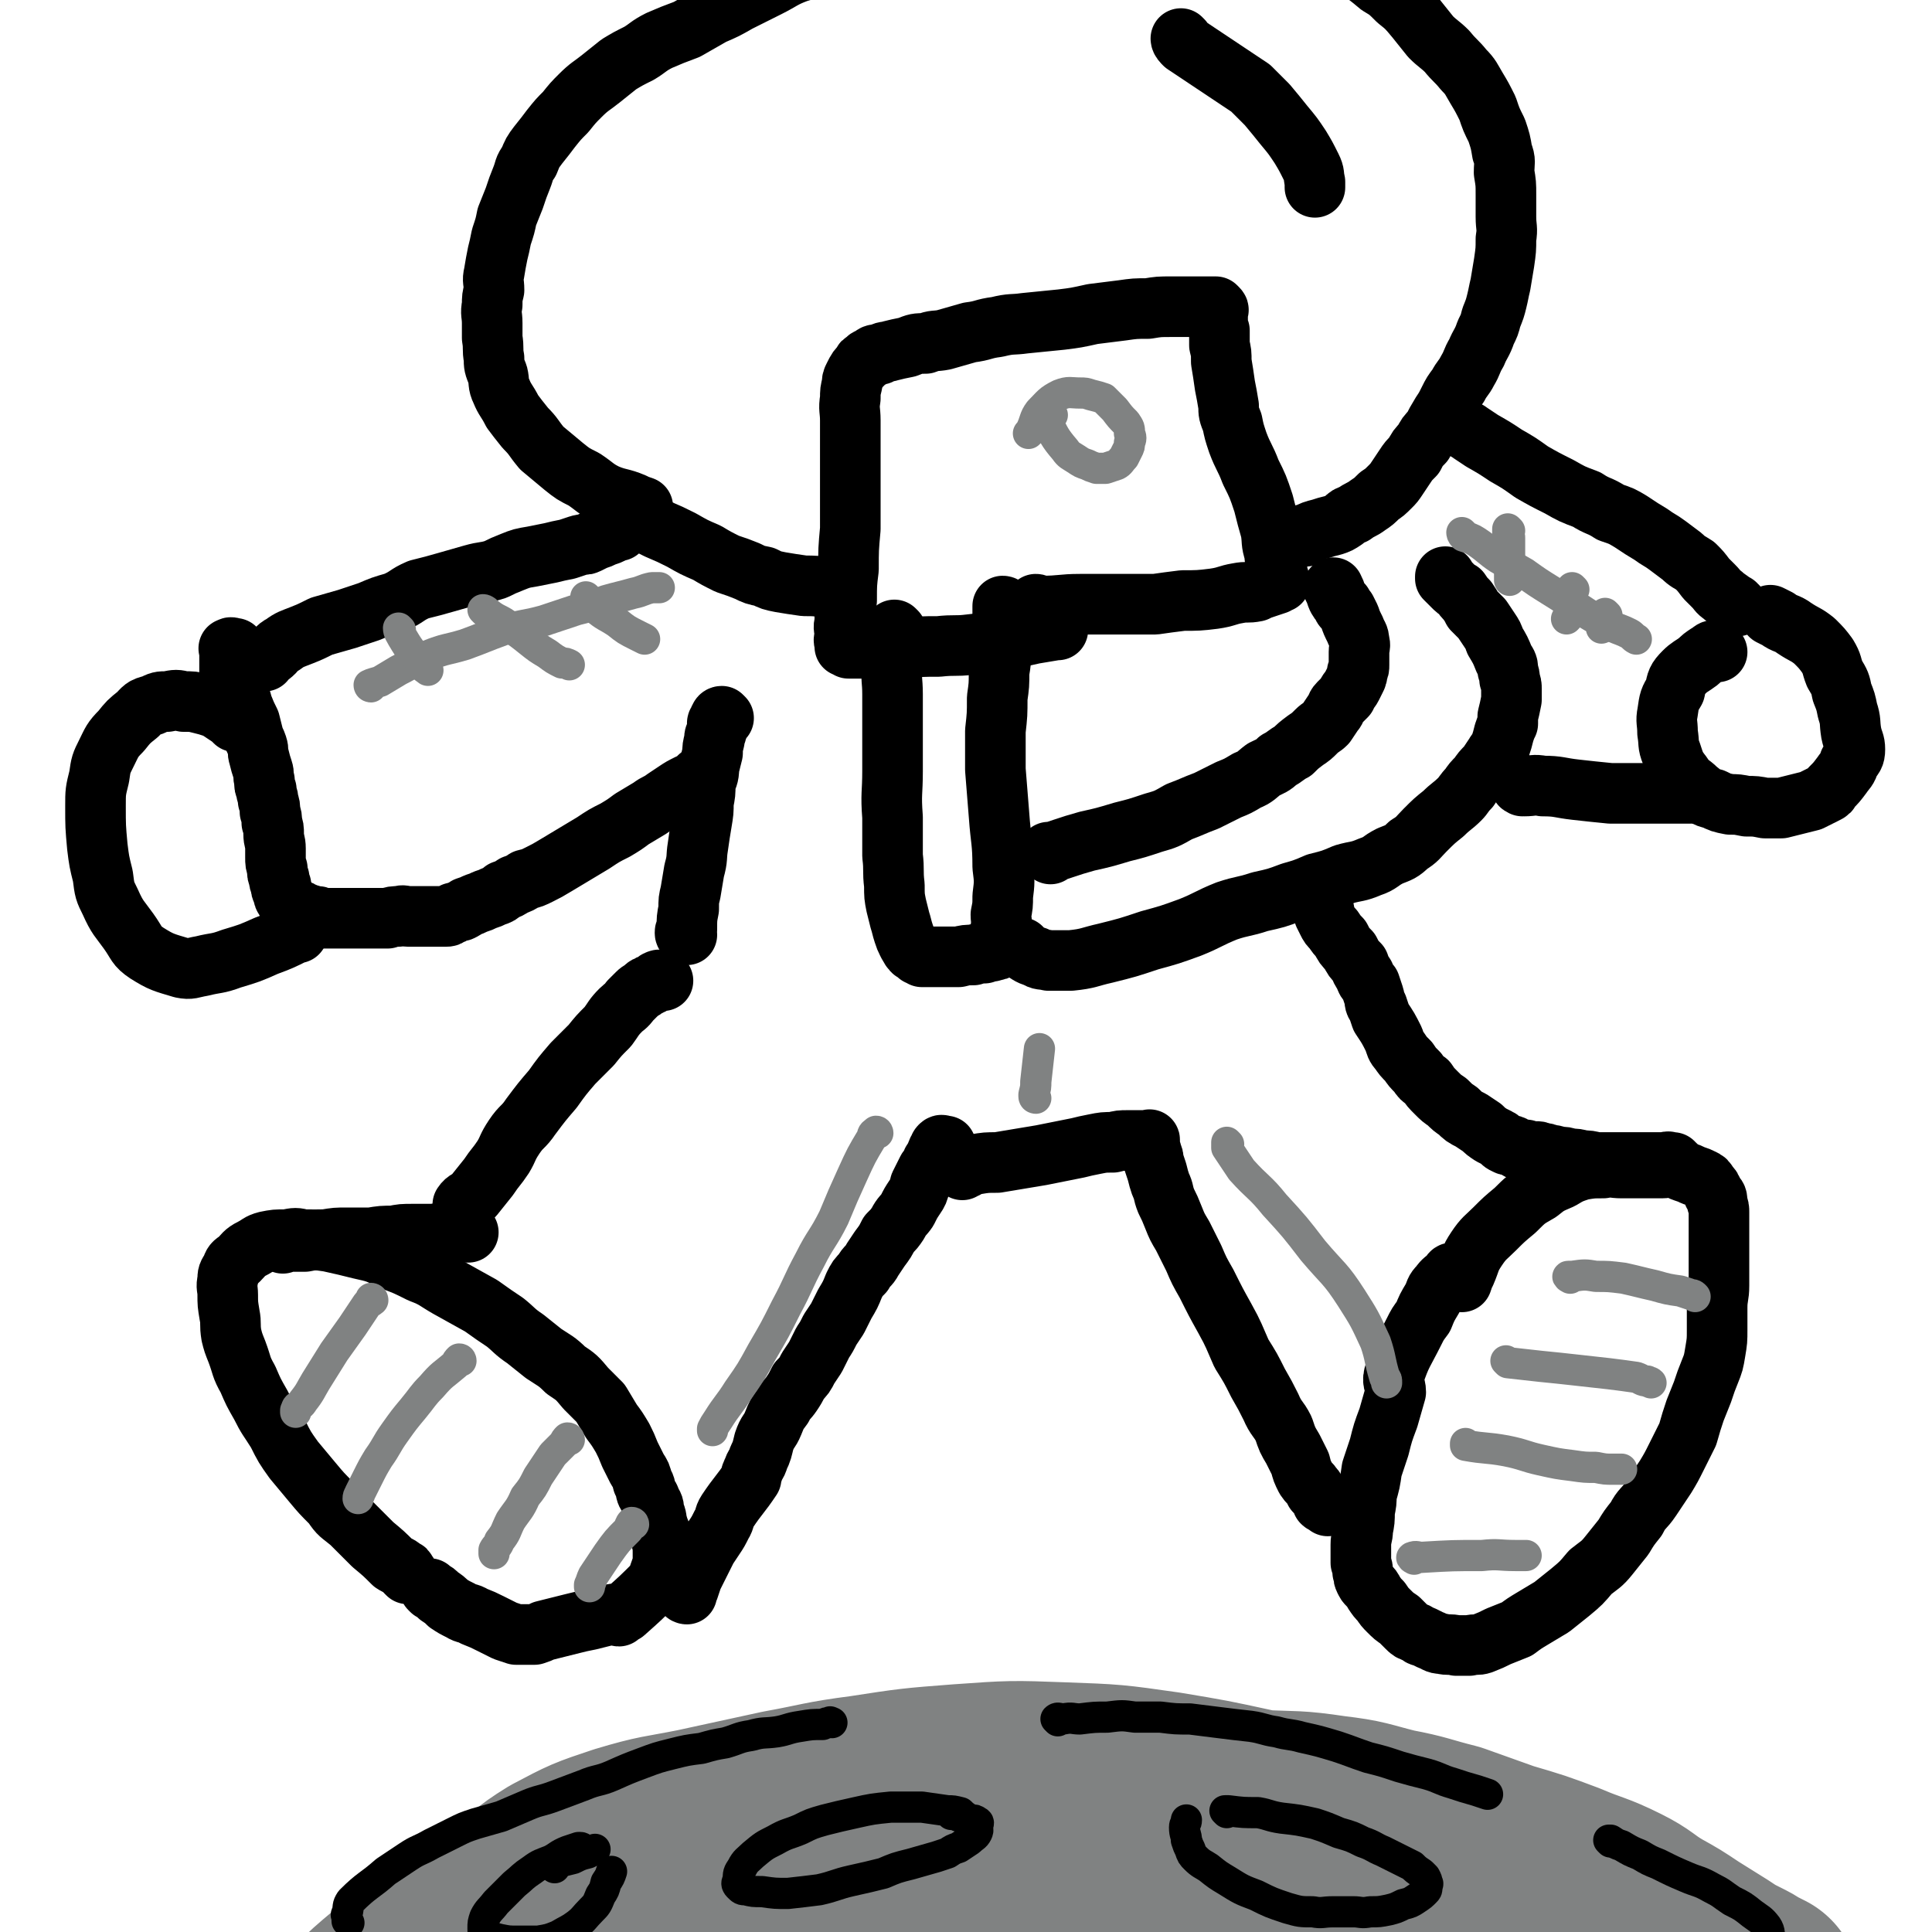 <svg viewBox='0 0 1052 1052' version='1.1' xmlns='http://www.w3.org/2000/svg' xmlns:xlink='http://www.w3.org/1999/xlink'><g fill='none' stroke='rgb(0,0,0)' stroke-width='33' stroke-linecap='round' stroke-linejoin='round'><path d='M222,857c0,0 0,0 -1,-1 0,-1 0,-1 -1,-1 -3,-3 -3,-2 -6,-4 -5,-5 -5,-5 -11,-10 -6,-6 -6,-6 -12,-12 -6,-5 -6,-4 -10,-10 -6,-6 -6,-6 -11,-12 -5,-6 -5,-6 -10,-12 -5,-7 -5,-7 -9,-15 -5,-8 -5,-7 -9,-15 -4,-7 -4,-7 -7,-14 -4,-7 -3,-7 -6,-15 -2,-5 -2,-5 -3,-9 -1,-6 0,-6 -1,-11 -1,-6 -1,-6 -1,-11 0,-4 -1,-4 0,-8 0,-3 0,-3 2,-6 1,-3 1,-3 4,-5 3,-3 3,-4 7,-6 4,-2 4,-3 8,-4 5,-1 5,-1 11,-1 5,-1 5,-1 9,0 7,0 7,0 14,1 9,2 9,2 17,4 9,2 9,2 17,6 8,3 8,3 16,7 8,3 8,4 15,8 9,5 9,5 18,10 7,5 7,5 13,9 5,4 5,5 11,9 5,4 5,4 10,8 6,4 7,4 12,9 6,4 6,4 11,10 4,4 4,4 8,8 3,5 3,5 6,10 3,4 3,4 6,9 2,4 2,4 4,9 2,4 2,4 4,8 2,3 2,3 3,7 2,3 1,3 2,6 1,2 2,2 2,4 2,3 2,3 2,6 2,4 1,4 2,7 1,4 2,4 2,8 1,4 1,4 1,8 0,3 0,3 0,6 -1,2 -1,2 -2,5 -1,2 0,3 -2,5 -8,8 -8,8 -17,16 -2,1 -2,1 -3,2 -2,0 -2,-2 -3,-1 -2,0 -2,0 -5,1 -4,1 -4,1 -8,2 -5,1 -5,1 -9,2 -4,1 -4,1 -8,2 -4,1 -4,1 -8,2 -2,1 -2,1 -5,2 -3,0 -3,0 -5,0 -3,0 -3,0 -5,0 -3,-1 -3,-1 -6,-2 -4,-2 -4,-2 -8,-4 -4,-2 -4,-2 -9,-4 -3,-2 -4,-1 -7,-3 -4,-2 -4,-2 -7,-4 -2,-2 -2,-2 -5,-4 -2,-2 -2,-2 -4,-3 -1,-1 -1,-1 -1,-1 '/><path d='M154,677c0,0 -1,-1 -1,-1 1,0 2,0 3,0 2,-1 2,0 3,0 4,0 4,0 7,0 5,-1 5,-1 11,-1 6,-1 6,-1 12,-1 6,0 6,0 13,0 6,-1 6,-1 12,-1 5,-1 5,-1 11,-1 6,0 6,0 11,0 6,-1 6,-1 12,-1 3,-1 3,0 6,0 1,0 1,0 1,0 '/><path d='M374,868c0,0 -1,0 -1,-1 0,-1 1,-1 2,-2 1,-3 1,-3 2,-6 4,-8 4,-8 8,-16 2,-3 2,-3 4,-6 2,-3 2,-3 4,-7 2,-3 1,-4 3,-7 6,-9 7,-9 13,-18 0,-1 0,-1 0,-2 1,-1 0,-1 1,-2 1,-4 2,-3 3,-7 2,-4 2,-5 3,-9 2,-6 3,-5 5,-10 2,-5 2,-5 5,-9 2,-4 3,-4 5,-7 2,-3 2,-3 4,-7 3,-3 3,-3 5,-7 2,-3 2,-3 4,-6 2,-4 2,-4 4,-8 2,-3 2,-3 4,-7 2,-3 2,-3 4,-6 2,-4 2,-4 4,-8 3,-5 3,-5 5,-10 2,-4 2,-4 5,-7 2,-4 3,-3 5,-7 2,-3 2,-3 4,-6 3,-4 3,-4 5,-8 3,-3 3,-3 5,-6 2,-4 3,-4 5,-7 2,-4 2,-4 4,-7 2,-3 2,-3 3,-7 1,-2 1,-2 2,-4 1,-2 1,-2 2,-4 1,-1 2,-1 2,-3 1,-1 0,-1 1,-2 0,0 0,0 1,0 0,0 -1,-1 0,-1 0,-1 0,-1 1,-2 0,-1 0,-1 0,-1 1,-1 0,-1 1,-2 0,0 0,0 0,0 1,-1 0,-1 1,-2 0,0 0,0 0,0 1,-1 1,0 2,0 0,0 0,0 1,0 '/><path d='M253,657c0,0 -1,0 -1,-1 2,-3 3,-2 6,-5 4,-5 4,-5 8,-10 4,-6 4,-5 8,-11 3,-5 2,-5 6,-11 4,-6 5,-5 9,-11 6,-8 6,-8 12,-15 5,-7 5,-7 11,-14 5,-5 5,-5 10,-10 4,-5 4,-5 9,-10 3,-4 3,-5 7,-9 2,-2 3,-2 5,-5 2,-2 2,-2 4,-4 2,-2 2,-1 4,-3 1,-1 1,-1 2,-1 1,-1 1,-1 2,-1 2,-1 2,-2 3,-2 1,-1 2,0 3,0 '/><path d='M524,637c0,0 -1,-1 -1,-1 0,0 1,0 3,0 2,-1 2,-2 5,-2 6,-1 6,-1 12,-1 6,-1 6,-1 12,-2 6,-1 6,-1 12,-2 5,-1 5,-1 10,-2 5,-1 5,-1 10,-2 4,-1 4,-1 9,-2 5,-1 5,-1 10,-1 4,-1 4,-1 8,-1 3,0 3,0 6,0 2,0 2,0 3,0 1,0 1,0 2,0 1,0 1,-1 1,0 0,0 -1,0 -1,1 1,1 1,1 1,1 0,1 0,1 0,2 1,2 1,2 1,3 1,2 1,2 1,4 1,3 1,3 2,6 1,4 1,4 2,7 2,4 1,4 3,9 2,4 2,4 4,9 2,5 2,5 5,10 3,6 3,6 6,12 3,7 3,7 7,14 5,10 5,10 10,19 5,9 5,10 9,19 5,8 5,8 9,16 4,7 4,7 7,13 3,7 4,6 7,12 2,6 2,6 5,11 2,4 2,4 4,8 1,4 1,4 3,8 2,3 2,2 4,5 1,1 1,1 1,2 1,1 1,1 1,1 1,1 1,1 2,2 0,1 0,0 1,1 0,1 0,1 0,1 0,1 0,1 0,1 1,1 1,0 2,1 1,0 0,0 1,1 0,0 0,0 0,0 '/><path d='M792,694c0,0 -1,-1 -1,-1 -1,0 -1,1 -2,2 -2,2 -3,2 -5,5 -3,3 -2,3 -4,7 -3,5 -3,5 -5,10 -3,4 -3,4 -5,8 -6,12 -7,12 -11,24 -1,4 1,5 1,9 -2,7 -2,7 -4,14 -3,8 -3,8 -5,16 -2,6 -2,6 -4,12 -1,7 -1,7 -3,14 0,4 0,4 -1,9 0,5 0,5 -1,10 0,4 -1,4 -1,8 0,5 0,5 0,10 1,3 1,3 1,5 1,2 0,2 1,4 1,2 1,2 2,3 2,2 2,2 3,4 2,3 2,3 4,5 2,3 2,3 4,5 3,3 3,3 6,5 2,2 2,2 4,4 2,2 2,2 5,3 2,1 2,2 4,2 2,1 2,1 4,2 3,1 3,2 6,2 4,1 4,0 8,1 4,0 4,0 7,0 4,-1 4,0 7,-1 5,-2 5,-2 9,-4 5,-2 5,-2 10,-4 4,-3 4,-3 9,-6 5,-3 5,-3 10,-6 5,-4 5,-4 10,-8 6,-5 6,-5 11,-11 5,-4 6,-4 10,-9 4,-5 4,-5 8,-10 3,-5 3,-5 7,-10 3,-6 4,-5 8,-11 4,-6 4,-6 8,-12 3,-5 3,-5 6,-11 3,-6 3,-6 6,-12 2,-7 2,-7 4,-13 2,-5 2,-5 4,-10 2,-6 2,-6 4,-11 2,-5 2,-5 3,-11 1,-6 1,-6 1,-12 0,-6 0,-6 0,-12 0,-6 1,-6 1,-12 0,-3 0,-3 0,-7 0,-4 0,-4 0,-8 0,-3 0,-3 0,-6 0,-3 0,-3 0,-7 0,-3 0,-3 0,-6 0,-3 0,-3 0,-6 0,-2 0,-2 -1,-5 0,-3 0,-3 -2,-5 -1,-3 -1,-3 -3,-5 -1,-2 -1,-2 -3,-3 -2,-1 -2,-1 -5,-2 -2,-1 -2,-1 -5,-2 -3,-1 -3,-2 -5,-2 -4,-1 -4,0 -7,0 -4,0 -4,0 -8,0 -3,0 -3,0 -7,0 -3,0 -3,0 -7,0 -5,0 -5,-1 -10,0 -6,0 -6,0 -12,1 -6,2 -6,2 -11,5 -7,3 -7,3 -12,7 -7,4 -7,4 -13,10 -6,5 -6,5 -11,10 -5,5 -6,5 -10,11 -4,6 -3,6 -6,13 -1,2 -1,2 -2,5 '/><path d='M912,634c-1,0 -1,-1 -1,-1 -1,0 -1,0 -2,0 -1,-1 -1,0 -2,0 -2,0 -2,0 -4,0 -2,0 -2,0 -4,0 -3,0 -3,0 -5,0 -3,0 -3,0 -6,0 -2,0 -2,0 -4,0 -3,0 -3,0 -5,0 -3,0 -3,0 -5,0 -3,0 -3,0 -5,0 -4,-1 -4,-1 -7,-1 -4,-1 -4,-1 -7,-1 -3,-1 -3,-1 -6,-1 -3,-1 -3,-1 -5,-1 -2,-1 -2,-1 -4,-1 -2,-1 -2,-1 -4,-1 -2,0 -2,0 -4,0 -1,-1 -1,-1 -2,-1 -1,0 -2,0 -3,0 -2,-1 -1,-1 -3,-2 -2,-1 -3,0 -4,-1 -3,-1 -2,-2 -4,-3 -2,-1 -2,-1 -4,-2 -3,-2 -3,-2 -5,-4 -3,-2 -3,-2 -6,-4 -4,-2 -4,-2 -7,-5 -3,-2 -3,-2 -6,-5 -3,-2 -3,-2 -6,-5 -3,-3 -3,-3 -5,-6 -3,-2 -3,-2 -5,-5 -3,-3 -3,-3 -5,-6 -3,-3 -3,-3 -5,-6 -2,-2 -2,-3 -3,-6 -3,-6 -3,-6 -7,-12 -1,-3 -1,-3 -2,-6 -2,-2 -1,-3 -2,-6 -1,-3 -1,-3 -2,-6 -2,-2 -2,-2 -3,-5 -2,-3 -2,-3 -3,-6 -3,-3 -3,-3 -5,-7 -3,-3 -3,-3 -5,-7 -2,-2 -2,-2 -4,-5 -2,-2 -2,-2 -3,-4 -1,-2 -1,-2 -2,-4 0,-1 0,-1 0,-2 '/><path d='M488,344c0,0 -1,-1 -1,-1 0,0 1,1 1,2 -1,4 -1,4 -1,8 -1,5 -1,5 -1,10 -1,7 0,7 0,15 0,9 0,9 0,19 0,12 0,12 0,23 0,12 -1,12 0,25 0,10 0,10 0,21 1,8 0,8 1,16 0,6 0,6 1,11 1,4 1,4 2,8 1,3 1,4 2,7 1,3 1,3 2,5 1,2 1,2 2,3 0,1 0,1 1,1 0,1 0,1 1,1 1,1 1,1 2,2 1,0 1,0 2,1 1,0 1,0 2,0 2,0 2,0 3,0 1,0 1,0 1,0 2,0 2,0 3,0 3,0 3,0 5,0 3,0 3,0 6,0 4,-1 4,-1 8,-1 3,-1 3,-1 6,-1 2,-1 2,-1 4,-1 2,-1 2,0 3,-1 1,-1 1,-1 1,-2 1,-1 0,-1 0,-1 0,-2 0,-2 0,-3 1,-3 1,-3 1,-6 1,-3 0,-3 0,-7 1,-5 1,-5 1,-10 1,-8 1,-8 0,-16 0,-14 -1,-14 -2,-28 -1,-12 -1,-13 -2,-25 0,-10 0,-10 0,-21 1,-9 1,-9 1,-18 1,-7 1,-7 1,-14 1,-6 1,-6 1,-12 1,-5 1,-5 1,-10 1,-4 0,-4 0,-8 0,-2 0,-2 0,-4 0,-1 0,-1 0,-2 1,0 1,1 1,1 '/><path d='M572,465c0,0 -1,-1 -1,-1 0,0 1,0 2,0 3,-1 3,-1 6,-2 6,-2 6,-2 13,-4 9,-2 9,-2 19,-5 8,-2 8,-2 17,-5 7,-2 7,-2 14,-6 8,-3 7,-3 15,-6 6,-3 6,-3 12,-6 5,-2 5,-2 10,-5 5,-2 5,-3 9,-6 4,-2 5,-2 8,-5 4,-2 4,-3 8,-5 3,-3 3,-3 7,-6 3,-2 3,-2 6,-5 2,-2 3,-2 5,-4 2,-3 2,-3 4,-6 2,-2 1,-3 3,-5 2,-2 2,-2 4,-4 1,-3 2,-3 3,-5 1,-2 1,-2 2,-4 1,-2 1,-2 1,-4 1,-2 1,-2 1,-4 0,-2 0,-2 0,-4 0,-2 0,-2 0,-3 0,-3 1,-3 0,-6 0,-3 -1,-3 -2,-6 -2,-4 -2,-4 -3,-7 -1,-2 -1,-2 -2,-4 -1,-1 -2,-1 -2,-3 -2,-2 -2,-2 -3,-4 -1,-3 -1,-3 -2,-5 '/><path d='M557,517c0,0 -1,-1 -1,-1 0,0 0,0 0,1 4,2 4,3 8,4 3,2 3,1 7,2 6,0 6,0 12,0 10,-1 10,-2 19,-4 12,-3 12,-3 24,-7 11,-3 11,-3 22,-7 10,-4 10,-5 20,-9 9,-3 9,-2 18,-5 9,-2 9,-2 17,-5 7,-2 7,-2 14,-5 8,-2 8,-2 15,-5 7,-2 7,-1 14,-4 6,-2 5,-3 11,-6 5,-2 6,-2 10,-6 5,-3 5,-4 9,-8 5,-5 5,-5 10,-9 4,-4 5,-4 9,-8 2,-2 2,-3 5,-6 2,-3 2,-3 5,-6 2,-3 2,-3 5,-6 2,-3 2,-3 4,-6 1,-2 2,-2 3,-5 1,-3 1,-3 2,-7 1,-3 1,-3 2,-5 0,-2 0,-2 0,-4 1,-4 1,-4 2,-9 0,-3 0,-3 0,-6 0,-2 0,-2 -1,-5 0,-2 0,-2 -1,-5 0,-3 0,-3 -2,-6 -2,-5 -2,-5 -5,-10 -1,-3 -1,-3 -3,-6 -2,-3 -2,-3 -4,-6 -2,-2 -2,-2 -5,-5 -1,-2 -1,-2 -3,-5 -2,-2 -2,-2 -4,-5 -2,-1 -2,-1 -4,-3 -1,-1 -1,-1 -3,-3 0,0 0,0 -1,-1 0,-1 0,-1 0,-1 '/><path d='M565,330c0,0 -1,-1 -1,-1 1,0 2,1 3,1 11,0 11,-1 21,-1 10,0 10,0 20,0 10,0 10,0 21,0 7,-1 7,-1 15,-2 8,0 9,0 17,-1 7,-1 7,-2 13,-3 5,-1 5,0 10,-1 2,-1 2,-1 5,-2 3,-1 3,-1 6,-2 1,-1 1,-1 1,-1 0,0 1,0 1,0 0,-1 -1,-1 -1,-1 0,-1 1,-1 0,-1 0,-1 0,-1 -1,-2 0,-2 1,-2 0,-4 0,-4 -1,-4 -1,-8 -2,-6 -1,-6 -2,-12 -2,-7 -2,-7 -4,-15 -3,-9 -3,-9 -7,-17 -3,-8 -4,-8 -7,-16 -2,-6 -2,-6 -3,-11 -2,-5 -2,-5 -2,-9 -1,-6 -1,-6 -2,-11 -1,-7 -1,-7 -2,-13 0,-5 0,-5 -1,-9 0,-4 0,-4 0,-8 -1,-2 -1,-2 -1,-5 0,-1 0,-1 0,-3 0,0 0,0 0,-1 0,0 0,0 0,-1 0,0 0,0 0,-1 0,0 1,0 0,-1 0,0 0,0 -1,-1 -1,0 -1,0 -1,0 -1,0 -1,0 -2,0 -1,0 -1,0 -2,0 -2,0 -2,0 -4,0 -3,0 -3,0 -7,0 -4,0 -4,0 -8,0 -7,0 -7,0 -13,1 -7,0 -7,0 -14,1 -8,1 -8,1 -16,2 -9,2 -9,2 -17,3 -10,1 -10,1 -20,2 -7,1 -7,0 -15,2 -8,1 -7,2 -15,3 -7,2 -7,2 -14,4 -5,1 -5,0 -10,2 -5,0 -5,0 -10,2 -5,1 -5,1 -9,2 -3,1 -3,0 -6,2 -3,0 -3,0 -5,2 -2,0 -2,1 -3,2 -1,0 -1,0 -1,1 -3,3 -3,3 -5,7 -1,2 -1,2 -1,4 -1,4 -1,4 -1,8 -1,6 0,6 0,12 0,8 0,8 0,17 0,11 0,11 0,22 0,10 0,10 0,20 -1,11 -1,11 -1,22 -1,8 -1,8 -1,17 -1,6 -1,6 -1,12 -1,3 0,3 0,7 0,2 -1,2 0,4 0,1 0,1 0,2 1,0 1,0 1,0 1,0 1,1 1,1 1,0 1,0 2,0 3,0 3,0 5,0 5,0 5,0 9,0 7,0 7,0 14,0 10,-1 10,-1 19,-1 9,-1 9,0 17,-1 9,-1 9,-1 17,-2 9,-2 9,-2 18,-4 6,-1 6,-1 12,-2 1,0 1,0 1,0 '/><path d='M374,509c0,0 -1,0 -1,-1 0,-1 0,-1 1,-2 0,-6 0,-6 1,-11 0,-5 0,-5 1,-9 1,-6 1,-6 2,-12 2,-7 1,-7 2,-13 1,-7 1,-7 2,-13 1,-6 1,-6 1,-11 1,-5 1,-5 1,-10 1,-4 2,-4 2,-9 1,-4 1,-4 2,-8 0,-3 0,-3 1,-7 0,-2 0,-2 1,-4 0,-1 0,-1 1,-3 0,-1 0,-1 0,-2 0,0 -1,0 0,-1 0,0 0,0 0,0 1,-1 0,-1 1,-2 0,0 0,-1 1,-1 0,0 0,0 1,1 '/><path d='M382,424c0,0 0,-1 -1,-1 -1,0 0,1 -1,2 -3,1 -3,1 -5,2 -4,2 -4,2 -7,4 -3,2 -3,2 -6,4 -4,3 -4,2 -8,5 -5,3 -5,3 -10,6 -4,3 -4,3 -9,6 -6,3 -6,3 -12,7 -5,3 -5,3 -10,6 -5,3 -5,3 -10,6 -5,3 -5,3 -9,5 -4,2 -4,2 -8,3 -3,2 -3,2 -6,3 -3,2 -3,2 -6,3 -2,2 -2,2 -5,3 -2,1 -2,1 -5,2 -2,1 -2,1 -5,2 -2,1 -2,1 -5,2 -1,1 -1,1 -3,2 -2,0 -2,1 -4,1 -1,1 -1,1 -2,1 -1,1 -1,1 -2,1 0,0 0,0 0,0 -1,0 -1,0 -1,0 -1,0 -1,0 -1,0 -1,0 -1,0 -2,0 0,0 0,0 -1,0 0,0 0,0 -1,0 0,0 0,0 -1,0 -1,0 -1,0 -2,0 0,0 0,0 -1,0 -2,0 -2,0 -3,0 -2,0 -2,0 -4,0 -2,0 -2,0 -4,0 -2,0 -2,-1 -5,0 -3,0 -3,0 -6,1 -3,0 -3,0 -6,0 -3,0 -3,0 -7,0 -2,0 -2,0 -5,0 -2,0 -2,0 -5,0 -2,0 -2,0 -5,0 -1,0 -1,0 -3,0 -1,0 -1,0 -2,0 -1,0 -1,0 -3,0 -1,0 -1,-1 -2,-1 -1,0 -1,0 -3,0 -1,-1 -1,-1 -3,-1 -1,-1 -1,-1 -2,-1 -1,-1 -1,-1 -2,-1 -1,-1 -1,0 -2,-1 -1,-1 -1,-1 -2,-1 -1,-1 -1,-1 -2,-2 -1,-1 -1,-1 -2,-3 -1,-1 0,-1 -1,-3 -1,-2 -1,-2 -1,-4 -1,-2 -1,-2 -1,-4 -1,-2 -1,-2 -1,-5 -1,-3 -1,-3 -1,-6 0,-3 0,-3 0,-5 0,-4 -1,-4 -1,-8 0,-3 0,-3 -1,-6 0,-3 0,-3 -1,-6 0,-3 0,-3 -1,-6 0,-3 -1,-3 -1,-6 -1,-2 -1,-2 -1,-5 -1,-3 0,-3 -1,-6 -1,-3 -1,-3 -2,-7 -1,-3 0,-3 -1,-6 -1,-3 -1,-2 -2,-5 -1,-4 -1,-4 -2,-8 -2,-4 -2,-4 -4,-9 -1,-4 -1,-4 -3,-8 -1,-2 -1,-2 -2,-5 -1,-2 -1,-2 -2,-5 0,-1 0,-1 0,-3 0,-1 0,-1 0,-1 0,-1 0,-1 0,-2 0,0 0,0 0,-1 0,0 0,0 0,-1 0,0 0,0 0,-1 0,-1 0,-1 0,-1 0,-1 0,-1 0,-1 0,-1 0,-1 0,-1 0,-1 -1,-1 0,-1 1,-1 1,0 3,0 0,0 0,0 0,0 '/><path d='M128,393c0,0 0,0 -1,-1 0,-1 0,-1 -1,-1 -3,-2 -3,-2 -6,-4 -2,-1 -1,-1 -4,-2 -3,-1 -3,-1 -7,-2 -4,-1 -4,-1 -9,-1 -4,-1 -4,-1 -9,0 -4,0 -4,0 -8,2 -5,1 -5,2 -8,5 -5,4 -5,4 -9,9 -5,5 -5,6 -8,12 -3,6 -3,6 -4,13 -2,8 -2,8 -2,16 0,11 0,11 1,22 1,8 1,8 3,16 1,8 1,8 4,14 4,9 5,9 10,16 5,7 4,8 10,12 8,5 9,5 19,8 5,1 5,0 11,-1 8,-2 8,-1 16,-4 10,-3 10,-3 19,-7 8,-3 8,-3 16,-7 0,0 0,0 1,0 '/><path d='M144,360c0,0 -1,0 -1,-1 1,-1 2,-1 4,-2 4,-3 3,-4 7,-6 4,-3 5,-3 10,-5 5,-2 5,-2 11,-5 7,-2 7,-2 14,-4 6,-2 6,-2 12,-4 7,-3 7,-3 14,-5 7,-3 6,-4 13,-7 8,-2 8,-2 15,-4 7,-2 7,-2 14,-4 7,-2 7,-1 13,-3 4,-2 4,-2 9,-4 5,-2 5,-2 11,-3 5,-1 5,-1 10,-2 4,-1 4,-1 9,-2 3,-1 3,-1 6,-2 3,-1 3,0 5,-1 2,-1 2,-1 4,-2 3,-1 3,-1 5,-2 3,-1 3,-1 5,-2 2,-1 2,-1 3,-1 '/><path d='M935,355c-1,0 -1,-1 -1,-1 -2,0 -2,1 -4,2 -3,2 -3,2 -5,4 -4,3 -5,3 -8,6 -4,4 -4,5 -5,10 -3,5 -3,5 -4,12 -1,5 0,5 0,11 1,6 0,6 2,11 2,6 2,7 6,12 3,5 4,4 8,8 4,3 4,4 9,5 4,2 4,2 9,3 4,0 4,0 9,1 5,0 5,0 10,1 4,0 4,0 9,0 4,-1 4,-1 8,-2 4,-1 4,-1 8,-2 4,-2 4,-2 8,-4 2,-1 2,-1 3,-3 3,-3 3,-3 6,-7 2,-3 3,-3 4,-7 2,-3 3,-3 3,-7 0,-4 -1,-4 -2,-9 -1,-6 0,-6 -2,-12 -1,-5 -1,-5 -3,-10 -1,-5 -1,-5 -4,-10 -2,-5 -1,-5 -4,-10 -3,-4 -3,-4 -7,-8 -5,-4 -5,-3 -11,-7 -4,-3 -5,-2 -9,-5 -2,-1 -2,-1 -4,-2 0,0 0,0 0,0 '/><path d='M946,330c-1,0 -1,0 -1,-1 -1,0 -1,-1 -2,-1 -2,-2 -3,-2 -5,-4 -3,-2 -2,-2 -5,-5 -2,-2 -2,-2 -4,-4 -3,-4 -3,-4 -6,-7 -3,-2 -4,-2 -7,-5 -4,-3 -4,-3 -8,-6 -4,-3 -5,-3 -9,-6 -5,-3 -5,-3 -11,-7 -5,-3 -5,-3 -11,-5 -6,-4 -7,-3 -13,-7 -8,-3 -8,-3 -15,-7 -8,-4 -8,-4 -15,-8 -7,-5 -7,-5 -14,-9 -6,-4 -6,-4 -13,-8 -3,-2 -3,-2 -6,-4 -4,-3 -5,-2 -8,-6 -2,-1 -1,-1 -2,-3 0,0 0,0 0,0 '/><path d='M829,428c0,0 -2,-1 -1,-1 0,0 1,1 2,1 5,0 5,-1 10,0 9,0 9,1 18,2 9,1 9,1 19,2 8,0 8,0 16,0 7,0 7,0 15,0 5,0 5,0 10,0 1,0 1,0 2,0 '/><path d='M711,292c0,0 -1,0 -1,-1 0,0 1,0 1,0 4,-2 4,-2 8,-3 3,-1 3,-1 7,-2 3,-1 3,-1 6,-3 2,-2 2,-2 5,-3 4,-3 4,-2 8,-5 3,-2 3,-2 6,-5 3,-2 3,-2 6,-5 2,-2 2,-2 4,-5 2,-3 2,-3 4,-6 2,-3 2,-3 5,-6 2,-4 2,-4 5,-7 2,-4 2,-4 5,-7 2,-4 2,-4 5,-9 2,-3 2,-3 4,-7 2,-4 2,-4 5,-8 2,-4 3,-4 5,-8 3,-5 2,-5 5,-10 2,-5 3,-5 5,-11 2,-4 2,-4 3,-8 2,-5 2,-5 3,-9 1,-4 1,-5 2,-9 1,-6 1,-6 2,-12 1,-7 1,-7 1,-13 1,-6 0,-6 0,-12 0,-6 0,-6 0,-12 0,-6 0,-6 -1,-12 0,-6 1,-6 -1,-11 -1,-6 -1,-6 -3,-12 -3,-6 -3,-6 -5,-12 -3,-6 -3,-6 -6,-11 -3,-5 -3,-6 -7,-10 -4,-5 -5,-5 -9,-10 -4,-4 -5,-4 -9,-8 -4,-5 -4,-5 -8,-10 -5,-6 -5,-6 -10,-10 -5,-5 -5,-5 -10,-8 -6,-5 -6,-5 -12,-9 -5,-4 -5,-4 -11,-8 -5,-3 -5,-2 -11,-5 -4,-2 -4,-2 -9,-4 -5,-2 -5,-2 -11,-4 -6,-2 -6,-1 -12,-3 -7,-1 -7,-2 -14,-3 -7,-1 -7,0 -14,-1 -8,-1 -8,0 -15,-1 -3,0 -3,-1 -7,-1 -15,-1 -15,-1 -31,-1 -6,0 -6,0 -12,0 -6,0 -6,0 -12,1 -8,1 -8,1 -16,2 -9,2 -9,2 -17,4 -8,1 -8,1 -16,2 -7,2 -7,1 -14,3 -9,1 -9,1 -17,3 -9,3 -9,3 -18,5 -7,2 -7,2 -14,4 -8,3 -8,3 -16,5 -9,3 -9,1 -18,4 -8,3 -8,4 -16,8 -8,4 -8,4 -16,8 -7,4 -7,4 -14,7 -7,4 -7,4 -14,8 -8,3 -8,3 -15,6 -6,3 -6,4 -11,7 -6,3 -6,3 -11,6 -5,4 -5,4 -10,8 -5,4 -6,4 -11,9 -4,4 -4,4 -8,9 -4,4 -4,4 -8,9 -3,4 -3,4 -7,9 -3,4 -3,4 -5,9 -3,4 -2,4 -4,9 -2,5 -2,5 -4,11 -2,5 -2,5 -4,10 -1,5 -1,5 -3,11 -1,5 -1,5 -2,9 -1,5 -1,5 -2,11 -1,4 0,4 0,9 -1,4 -1,4 -1,8 -1,5 0,5 0,10 0,4 0,4 0,8 1,6 0,6 1,11 0,4 0,4 2,9 1,4 0,5 2,9 2,5 3,5 6,11 3,4 3,4 7,9 5,5 4,5 9,11 6,5 6,5 12,10 5,4 5,4 11,7 6,4 6,5 12,8 7,3 8,2 15,5 2,1 2,1 5,2 '/><path d='M644,22c0,0 -1,-1 -1,-1 0,1 1,2 2,3 6,4 6,4 12,8 6,4 6,4 12,8 6,4 6,4 12,8 4,4 4,4 9,9 5,6 5,6 9,11 5,6 5,6 9,12 3,5 3,5 6,11 2,4 1,4 2,8 0,2 0,2 0,3 '/><path d='M345,282c0,0 -1,-1 -1,-1 2,1 3,1 6,3 4,2 4,2 8,4 7,3 7,3 13,6 7,4 7,4 14,7 5,3 5,3 11,6 6,2 6,2 11,4 4,2 4,2 9,3 4,2 4,2 9,3 6,1 6,1 13,2 6,0 6,0 12,1 3,0 3,0 6,0 '/></g>
<g fill='none' stroke='rgb(128,130,130)' stroke-width='110' stroke-linecap='round' stroke-linejoin='round'><path d='M731,1001c0,0 -1,-1 -1,-1 -1,-1 -1,0 -3,-1 -8,-3 -8,-3 -17,-6 -14,-4 -14,-4 -29,-8 -23,-5 -23,-5 -47,-9 -28,-4 -28,-4 -56,-5 -27,-1 -27,-1 -55,1 -26,2 -26,2 -52,6 -23,3 -23,4 -45,8 -23,5 -23,5 -46,10 -20,4 -20,3 -40,9 -18,6 -18,6 -35,15 -13,8 -12,9 -25,19 -12,8 -11,8 -23,17 -9,6 -10,6 -19,13 -7,5 -7,5 -14,11 -6,6 -6,6 -12,11 -5,5 -5,5 -10,10 -4,3 -4,2 -8,5 -1,1 -1,2 -3,3 -1,1 -2,1 -2,0 0,0 1,-1 3,-2 2,-3 2,-3 5,-6 5,-5 5,-5 10,-10 8,-7 8,-7 16,-13 11,-8 11,-8 23,-15 15,-8 15,-8 31,-16 19,-9 19,-9 39,-17 17,-7 17,-7 34,-13 15,-5 16,-5 31,-9 16,-3 16,-3 33,-6 19,-3 19,-3 38,-6 22,-3 22,-3 44,-6 24,-2 24,-3 48,-4 25,-2 25,-1 50,-2 23,0 23,0 46,0 22,1 22,1 45,2 20,1 20,0 40,3 17,2 17,3 33,7 16,3 16,4 32,8 14,5 14,5 28,10 17,5 17,5 33,11 14,6 15,5 29,12 10,5 9,6 19,12 9,5 9,5 18,11 8,5 8,5 16,10 6,4 6,4 12,7 4,2 4,2 7,4 2,1 2,1 4,2 0,1 0,1 1,1 0,1 1,1 1,0 -4,-1 -5,-1 -9,-3 -9,-4 -9,-4 -18,-8 -18,-6 -18,-6 -37,-12 -26,-7 -26,-7 -53,-14 -27,-7 -27,-7 -55,-13 -28,-5 -28,-5 -57,-9 -30,-5 -30,-6 -60,-9 -27,-3 -27,-3 -53,-4 -29,-1 -29,-1 -57,0 -30,1 -30,1 -59,4 -30,3 -30,3 -60,7 -21,3 -22,3 -43,8 -16,4 -16,4 -32,11 -16,6 -16,7 -32,14 -10,5 -10,5 -20,10 -8,5 -9,4 -17,9 -4,3 -4,4 -8,8 -3,1 -3,1 -5,3 0,1 -1,2 0,2 22,-6 23,-8 47,-14 21,-5 21,-4 42,-9 22,-4 22,-4 43,-8 21,-4 21,-4 41,-8 24,-4 24,-3 48,-6 27,-3 27,-3 53,-4 23,-1 23,0 45,0 22,1 22,0 43,2 23,2 22,4 45,8 19,3 19,3 39,7 19,4 19,5 38,9 15,3 15,3 30,7 13,3 13,3 25,7 10,3 10,3 19,6 7,3 7,3 15,6 6,2 6,3 12,5 4,2 5,2 9,3 2,1 2,2 4,2 1,1 2,1 2,0 -1,0 -2,0 -4,0 -4,-2 -4,-2 -9,-4 -11,-5 -11,-5 -22,-9 -18,-8 -18,-9 -37,-15 -25,-9 -25,-10 -51,-16 -32,-8 -33,-8 -65,-12 -30,-4 -30,-3 -60,-4 -31,-1 -31,-3 -62,0 -35,3 -35,3 -69,12 -32,8 -33,7 -63,21 -19,9 -18,11 -36,23 -1,1 -1,1 -2,1 '/></g>
<g fill='none' stroke='rgb(0,0,0)' stroke-width='17' stroke-linecap='round' stroke-linejoin='round'><path d='M190,1047c0,0 0,0 -1,-1 0,-1 0,-1 0,-2 0,-1 -1,-1 0,-2 1,-4 0,-4 2,-7 9,-9 10,-8 19,-16 6,-4 6,-4 12,-8 6,-4 6,-3 13,-7 6,-3 6,-3 12,-6 6,-3 6,-3 12,-5 7,-2 7,-2 14,-4 7,-3 7,-3 14,-6 7,-3 7,-2 15,-5 8,-3 8,-3 16,-6 7,-3 8,-2 15,-5 9,-4 9,-4 17,-7 8,-3 8,-3 16,-5 8,-2 8,-2 16,-3 7,-2 7,-2 13,-3 7,-2 7,-3 14,-4 7,-2 7,-1 14,-2 6,-1 6,-2 13,-3 6,-1 6,-1 12,-1 2,-1 2,-1 4,-1 0,-1 0,0 1,0 '/><path d='M576,937c0,0 -1,-1 -1,-1 1,-1 2,0 4,0 5,-1 5,0 9,0 8,-1 8,-1 15,-1 8,-1 8,-1 15,0 7,0 7,0 14,0 8,1 8,1 16,1 8,1 8,1 16,2 8,1 8,1 17,2 7,1 7,2 14,3 7,2 7,1 14,3 9,2 9,2 19,5 9,3 8,3 17,6 8,2 8,2 17,5 7,2 7,2 15,4 7,2 7,3 14,5 6,2 6,2 13,4 3,1 3,1 6,2 0,0 0,0 0,0 '/><path d='M877,1003c0,0 -1,-1 -1,-1 0,0 0,0 1,0 3,2 3,2 6,3 5,3 5,3 10,5 5,3 5,3 10,5 8,4 8,4 15,7 7,3 7,2 14,6 6,3 5,3 11,7 6,3 6,3 11,7 4,3 5,3 8,7 2,3 1,4 2,8 0,0 0,0 0,0 '/><path d='M526,990c0,0 0,-1 -1,-1 -1,-1 -1,-1 -2,-2 -4,-1 -4,-1 -7,-1 -7,-1 -7,-1 -14,-2 -9,0 -9,0 -17,0 -10,1 -10,1 -19,3 -9,2 -9,2 -17,4 -7,2 -7,2 -13,5 -7,3 -7,2 -14,6 -6,3 -6,3 -12,8 -3,3 -4,3 -6,7 -2,3 -2,3 -2,7 -1,1 -1,2 0,3 2,2 2,2 4,2 4,1 4,1 9,1 7,1 7,1 14,1 9,-1 9,-1 17,-2 9,-2 9,-3 18,-5 9,-2 9,-2 17,-4 7,-3 7,-3 15,-5 7,-2 7,-2 14,-4 3,-1 3,-1 6,-2 3,-2 3,-2 6,-3 3,-2 3,-2 6,-4 2,-2 3,-2 4,-4 1,-2 0,-2 0,-4 1,-1 1,-2 0,-2 -1,-1 -1,-1 -3,-1 -3,-1 -3,-1 -7,-2 -2,-1 -2,-1 -4,-1 0,0 0,0 0,-1 '/><path d='M668,987c0,0 -1,-1 -1,-1 0,0 1,0 2,0 8,1 8,1 16,1 6,1 6,2 13,3 9,1 9,1 18,3 6,2 6,2 13,5 7,2 7,2 13,5 6,2 6,3 11,5 4,2 4,2 8,4 4,2 4,2 8,4 2,2 2,2 5,4 1,1 1,1 2,2 1,2 1,2 1,3 1,1 0,1 0,2 0,2 0,2 -1,3 -2,2 -2,2 -5,4 -3,2 -3,2 -7,3 -4,2 -4,2 -8,3 -5,1 -5,1 -10,1 -5,1 -5,0 -9,0 -6,0 -6,0 -11,0 -6,0 -6,1 -11,0 -7,0 -7,0 -14,-2 -9,-3 -9,-3 -17,-7 -8,-3 -8,-3 -16,-8 -5,-3 -5,-3 -10,-7 -3,-2 -4,-2 -7,-5 -2,-2 -2,-2 -3,-5 -1,-2 -1,-2 -2,-5 0,-3 -1,-3 -1,-7 0,-2 1,-2 1,-4 '/><path d='M317,1007c0,0 0,-1 -1,-1 0,0 -1,0 -1,0 -3,1 -3,1 -6,2 -5,2 -5,3 -9,5 -5,2 -6,2 -10,5 -6,4 -5,4 -10,8 -5,5 -5,5 -10,10 -3,4 -4,4 -6,8 -1,3 -1,3 -1,6 0,2 0,2 1,3 4,2 4,2 8,3 5,1 5,1 10,1 6,0 6,0 11,0 6,-1 6,-1 11,-3 5,-3 6,-3 10,-6 4,-3 4,-4 8,-8 3,-3 3,-3 5,-8 2,-3 2,-3 3,-7 2,-3 2,-3 3,-6 '/><path d='M302,1017c0,0 -1,-1 -1,-1 1,-1 1,-1 3,-2 4,-1 4,-1 8,-2 4,-2 4,-2 8,-3 2,-1 2,-1 4,-2 '/></g>
<g fill='none' stroke='rgb(128,130,130)' stroke-width='17' stroke-linecap='round' stroke-linejoin='round'><path d='M202,374c0,0 -1,0 -1,-1 2,-1 3,-1 6,-2 5,-3 5,-3 10,-6 8,-4 8,-5 16,-8 10,-4 10,-3 20,-6 11,-4 10,-4 21,-8 11,-3 11,-2 22,-5 9,-3 9,-3 18,-6 8,-2 8,-2 16,-5 7,-2 8,-2 15,-4 5,-1 5,-2 10,-3 2,0 2,0 4,0 '/><path d='M218,343c0,0 -1,-1 -1,-1 0,2 1,3 2,5 3,5 3,5 6,9 3,3 3,3 5,6 1,2 2,2 3,3 '/><path d='M264,333c0,0 -1,-1 -1,-1 1,0 2,1 3,2 5,4 6,3 11,7 6,4 6,4 11,8 5,4 5,4 10,7 4,3 4,3 8,5 2,0 2,0 4,1 '/><path d='M320,326c0,0 -1,-1 -1,-1 0,0 0,0 1,1 2,3 2,3 4,5 6,5 6,4 12,8 5,4 5,4 11,7 2,1 2,1 4,2 '/><path d='M797,291c0,0 -1,-1 -1,-1 0,0 0,1 1,2 3,1 4,1 7,3 6,4 6,5 12,9 7,4 7,4 14,8 7,5 7,5 15,10 8,5 8,5 16,10 6,4 6,4 13,7 7,4 7,3 13,6 2,1 2,2 4,3 '/><path d='M822,289c0,0 -1,-1 -1,-1 0,0 0,1 0,2 1,2 1,2 1,3 0,3 0,3 0,6 0,4 0,4 0,8 0,3 0,3 0,6 0,2 0,2 0,3 '/><path d='M857,321c0,0 -1,-1 -1,-1 0,0 0,0 0,1 0,1 -1,1 -1,2 -1,4 -1,4 -1,7 0,3 1,3 0,5 0,1 0,1 -1,2 '/><path d='M875,335c0,0 -1,-1 -1,-1 -1,1 0,2 -1,4 0,2 0,2 -1,4 '/><path d='M478,617c0,0 0,-1 -1,-1 -1,1 -2,1 -2,3 -6,10 -6,10 -11,21 -5,11 -5,11 -10,23 -6,12 -7,11 -13,23 -7,13 -6,13 -13,26 -6,12 -6,12 -13,24 -6,11 -6,11 -13,21 -5,8 -6,8 -11,16 -2,3 -2,3 -3,5 0,1 0,0 0,1 '/><path d='M564,598c0,0 -1,0 -1,-1 0,-1 0,-1 0,-1 1,-4 1,-4 1,-7 1,-9 1,-9 2,-18 0,0 0,0 0,0 '/><path d='M669,623c0,0 -1,-1 -1,-1 0,1 0,2 0,3 4,6 4,6 8,12 9,10 10,9 18,19 11,12 11,12 21,25 11,13 12,12 21,26 7,11 7,11 13,24 3,9 2,9 5,19 1,1 1,1 1,3 '/><path d='M855,696c0,0 -2,-1 -1,-1 0,0 1,0 2,0 7,-1 7,-1 13,0 7,0 7,0 15,1 9,2 8,2 17,4 7,2 7,2 14,3 3,1 3,1 6,2 1,0 1,0 2,1 '/><path d='M821,742c0,0 -1,-1 -1,-1 0,0 0,0 1,1 9,1 9,1 18,2 10,1 10,1 19,2 9,1 9,1 18,2 8,1 8,1 15,2 3,1 3,2 6,2 1,1 1,0 2,1 '/><path d='M799,787c0,0 -1,-1 -1,-1 0,0 0,1 0,1 11,2 11,1 22,3 10,2 10,3 19,5 9,2 9,2 17,3 7,1 7,1 13,1 5,1 5,1 9,1 3,0 3,0 5,0 0,0 0,0 0,0 '/><path d='M770,849c0,0 -2,-1 -1,-1 2,-1 3,0 5,0 17,-1 17,-1 33,-1 9,-1 9,0 18,0 3,0 3,0 6,0 0,0 0,0 0,0 '/><path d='M203,708c0,0 -1,-1 -1,-1 0,0 1,0 1,1 -1,1 -2,1 -3,2 -4,6 -4,6 -8,12 -5,7 -5,7 -10,14 -5,8 -5,8 -10,16 -3,5 -3,6 -7,11 -1,2 -2,2 -3,3 -1,1 0,1 -1,2 0,1 0,0 0,1 '/><path d='M251,741c0,0 0,-1 -1,-1 -1,1 -1,1 -2,3 -7,6 -7,5 -13,12 -5,5 -5,6 -10,12 -5,6 -5,6 -10,13 -5,7 -4,7 -9,14 -3,5 -3,5 -6,11 -2,4 -2,4 -4,8 0,1 -1,1 -1,3 '/><path d='M310,784c0,0 0,-1 -1,-1 -1,1 -1,1 -2,3 -3,3 -3,3 -6,6 -4,6 -4,6 -8,12 -3,6 -3,6 -7,11 -3,7 -4,7 -8,13 -3,6 -2,6 -6,11 -1,3 -2,3 -3,5 0,1 0,1 0,2 '/><path d='M345,830c0,0 0,-1 -1,-1 -1,1 -1,2 -2,4 -6,6 -6,6 -11,13 -4,6 -4,6 -8,12 -1,2 -1,3 -2,5 0,0 0,0 0,1 '/><path d='M573,226c0,0 -1,-1 -1,-1 -1,1 0,2 -1,3 0,0 -1,0 -1,1 4,8 4,9 10,16 2,3 3,3 6,5 3,2 3,2 6,3 2,1 2,1 5,2 2,0 3,0 5,0 3,-1 3,-1 6,-2 2,-1 2,-2 4,-4 1,-2 1,-2 2,-4 1,-2 1,-2 1,-4 1,-2 1,-3 0,-5 0,-3 0,-3 -2,-6 -3,-3 -3,-3 -6,-7 -3,-3 -3,-3 -6,-6 -3,-1 -3,-1 -7,-2 -3,-1 -3,-1 -6,-1 -5,0 -6,-1 -11,1 -6,3 -6,4 -11,9 -3,4 -2,5 -5,11 0,0 0,0 -1,1 '/></g>
</svg>
